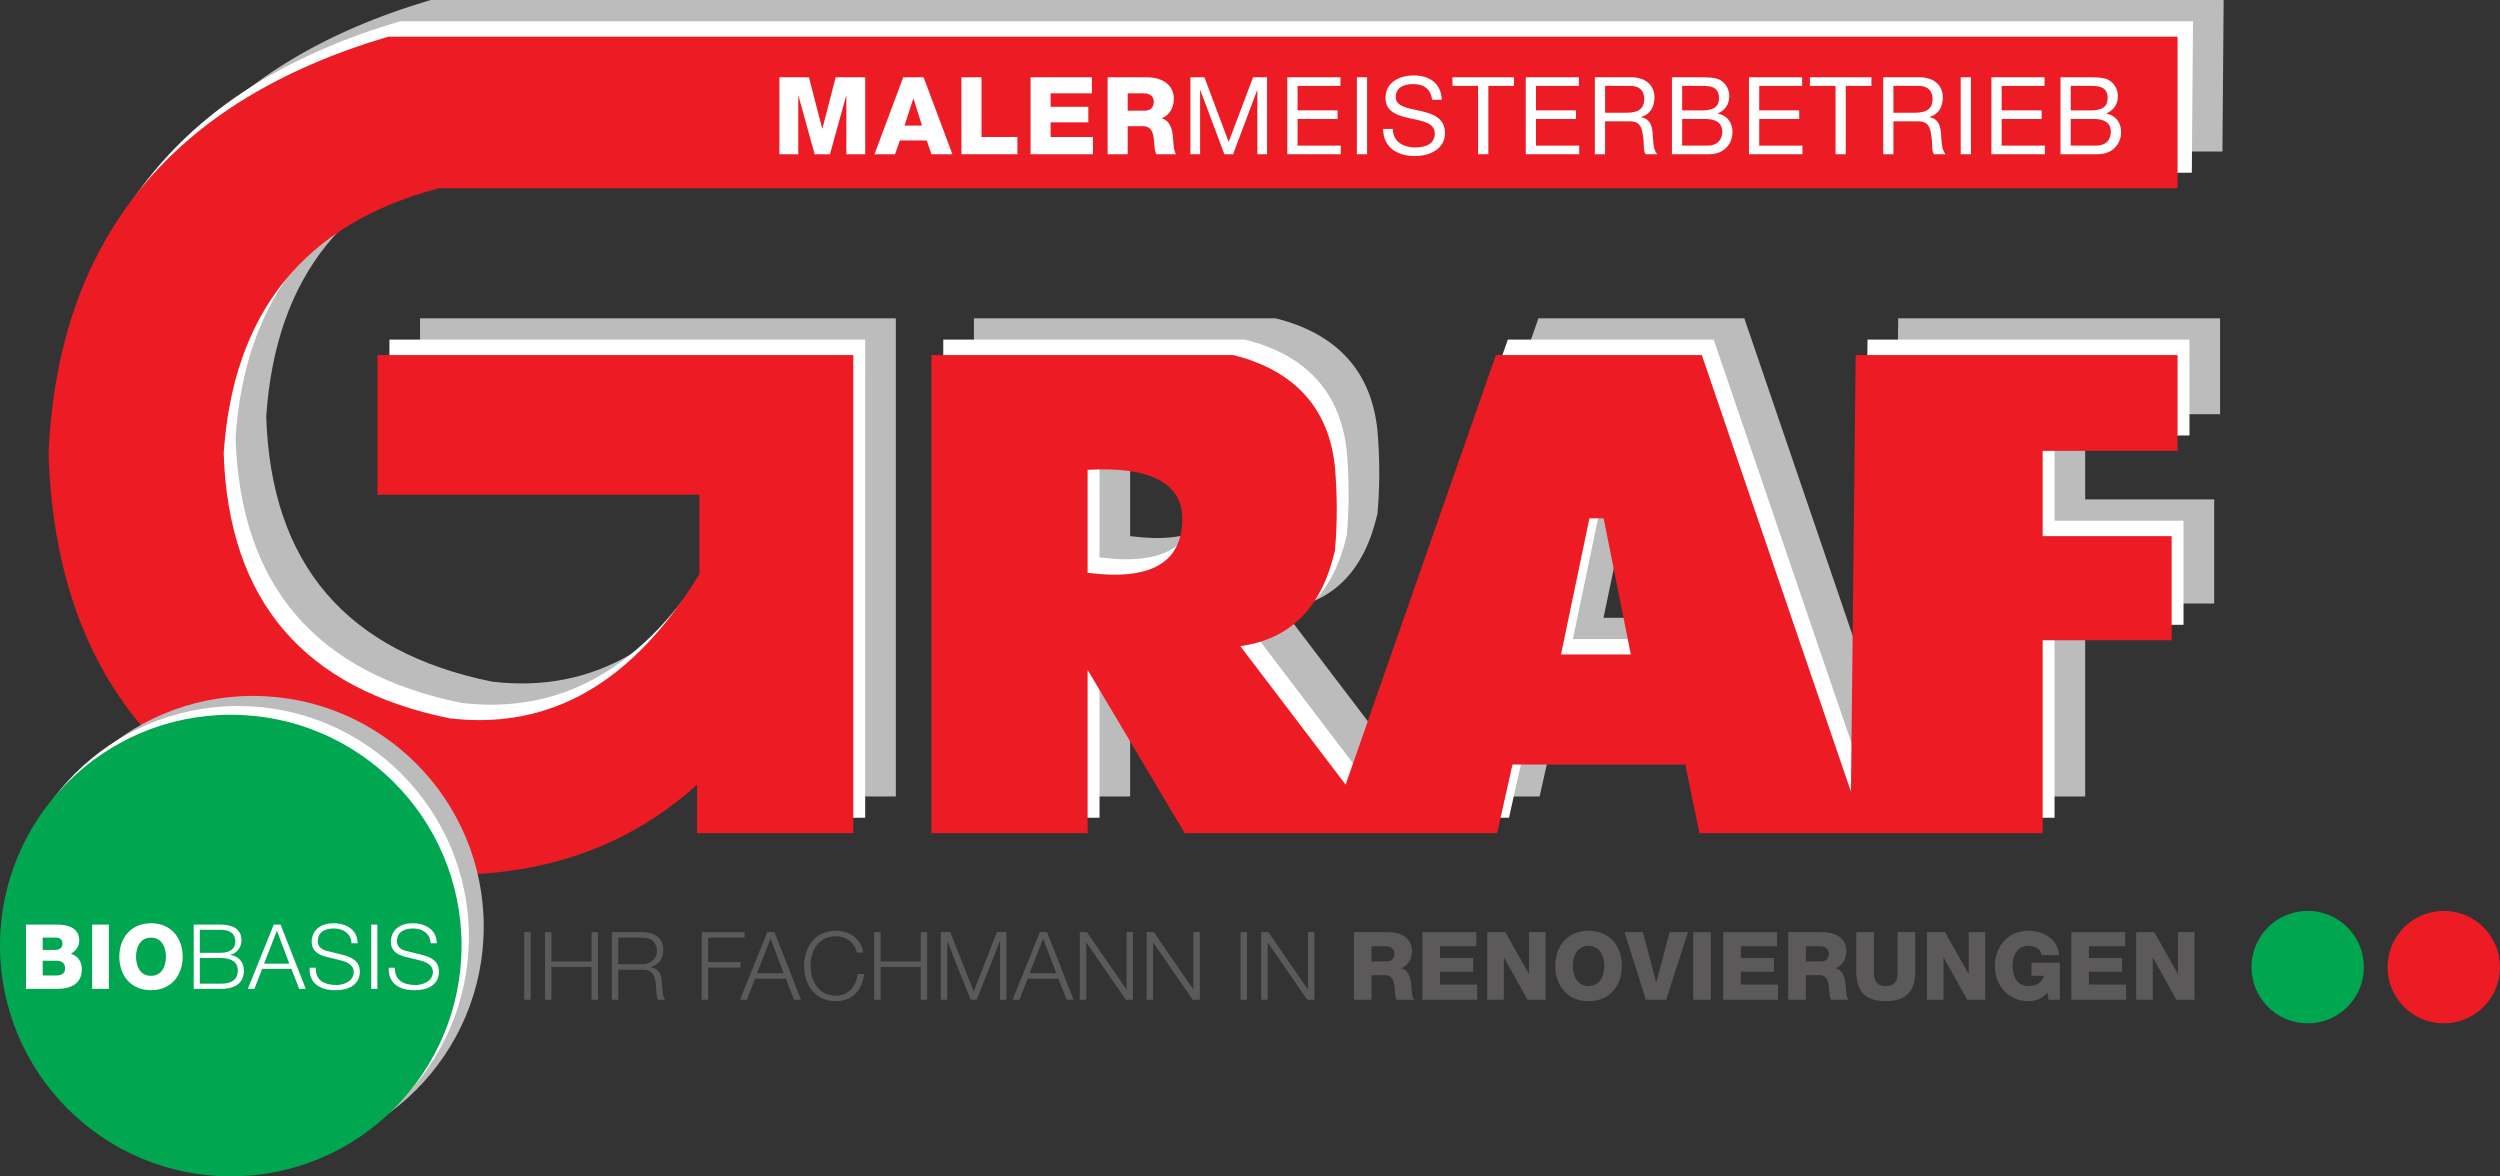 <?xml version="1.0" encoding="UTF-8" standalone="no"?>
<svg xmlns:dc="http://purl.org/dc/elements/1.1/" xmlns:cc="http://creativecommons.org/ns#" xmlns:rdf="http://www.w3.org/1999/02/22-rdf-syntax-ns#" xmlns:svg="http://www.w3.org/2000/svg" xmlns="http://www.w3.org/2000/svg" viewBox="0 0 824.625 388.013" height="388.013" width="824.625" xml:space="preserve" version="1.1" id="svg2">
  <rect x="0" y="0" width="824.625" height="388.013" fill="#333333" stroke="none"/>
  <defs id="defs6"></defs>
  <g transform="matrix(1.25,0,0,-1.25,0,388.012)" id="g10">
    <g transform="scale(0.1,0.1)" id="g12">
      <path id="path14" style="fill:#bdbcbc;fill-opacity:1;fill-rule:nonzero;stroke:none" d="m 5864.6,2704.32 3.14,399.77 -4731.16,0 c -571.478,-168.67 -871.314,-534 -896.236,-1099.32 18.722,-605.75 340.347,-974.34 964.936,-1108.602 299.78,-21.879 549.62,56.211 746.34,234.202 l 0,-127.99 412.28,0 0,1261.65 -1255.47,0 0,-368.54 849.49,0 0,-209.26 c -174.93,-287.21 -393.51,-412.14 -658.95,-380.95 -384.13,78.08 -583.993,309.18 -596.482,699.49 24.973,371.63 212.352,605.84 568.392,699.55 l 4593.72,0"></path>
      <path id="path16" style="fill:#bdbcbc;fill-opacity:1;fill-rule:nonzero;stroke:none" d="m 4306.32,1833.06 37.48,0 71.84,-359.17 -184.29,0 74.97,359.17 z m -1324.14,128.03 c 162.45,9.37 249.88,-34.38 249.88,-128.03 0,-115.51 -81.21,-165.5 -249.88,-143.68 l 0,271.71 z m 2876.21,50 0,252.93 -849.44,0 -12.5,-1152.31 -393.51,1152.31 -543.34,0 -396.58,-1133.65 -277.93,365.41 c 134.24,18.74 215.45,103.02 249.83,252.98 6.28,71.78 6.28,143.64 0,218.63 -15.64,156.11 -106.19,256.03 -268.6,296.63 l -796.32,0 0,-1261.64 412.18,0 0,430.92 256.12,-430.92 824.47,0 40.56,181.1 455.92,0 37.53,-181.1 905.61,0 0,509.01 340.4,0 0,274.83 -340.4,0 0,224.87 356,0"></path>
      <path id="path18" style="fill:#ffffff;fill-opacity:1;fill-rule:nonzero;stroke:none" d="m 5783.75,2648.25 3.13,399.68 -4731.16,0 C 484.27,2879.36 184.434,2513.98 159.434,1948.69 178.184,1342.9 499.84,974.34 1124.42,840.102 c 299.78,-21.864 549.62,56.187 746.35,234.188 l 0,-128.028 412.27,0 0,1261.648 -1255.44,0 0,-368.48 849.41,0 0,-209.25 C 1702.14,1342.9 1483.57,1218 1218.11,1249.21 833.98,1327.3 634.117,1558.33 621.605,1948.69 646.578,2320.29 833.98,2554.52 1190,2648.25 l 4593.75,0"></path>
      <path id="path20" style="fill:#ffffff;fill-opacity:1;fill-rule:nonzero;stroke:none" d="m 4225.49,1776.92 37.45,0 71.77,-359.11 -184.17,0 74.95,359.11 z M 2901.4,1905.05 c 162.37,9.31 249.83,-34.42 249.83,-128.13 0,-115.48 -81.21,-165.47 -249.83,-143.65 l 0,271.78 z m 2876.16,49.93 0,252.92 -849.47,0 -12.5,-1152.32 -393.46,1152.32 -543.36,0 -396.61,-1133.61 -277.91,365.38 c 134.27,18.74 215.43,103.03 249.83,252.96 6.21,71.88 6.21,143.63 0,218.59 -15.66,156.14 -106.16,256.09 -268.63,296.68 l -796.33,0 0,-1261.638 412.28,0 0,430.988 256,-430.988 824.48,0 40.63,181.158 455.83,0 37.53,-181.158 905.66,0 0,509.018 340.35,0 0,274.78 -340.35,0 0,224.92 356.03,0"></path>
      <path id="path22" style="fill:#ed1c24;fill-opacity:1;fill-rule:nonzero;stroke:none" d="m 5746.2,2607.55 0,399.72 -4721.81,0 C 452.891,2838.68 153.121,2473.27 128.145,1908 146.879,1302.14 468.484,933.668 1093.05,799.398 c 299.83,-21.847 549.7,56.211 746.41,234.192 l 0,-128.031 412.25,0 0,1261.601 -1255.421,0 0,-368.44 849.411,0 0,-209.25 C 1670.81,1302.14 1452.22,1177.3 1186.77,1208.51 802.691,1286.59 602.828,1517.6 590.277,1908 c 25.039,371.66 212.414,605.81 568.403,699.55 l 4587.52,0"></path>
      <path id="path24" style="fill:#ed1c24;fill-opacity:1;fill-rule:nonzero;stroke:none" d="m 4194.16,1736.26 37.5,0 71.79,-359.14 -184.27,0 74.98,359.14 z m -1324.15,128.03 c 162.46,9.36 249.88,-34.37 249.88,-128.03 0,-115.59 -81.2,-165.51 -249.88,-143.67 l 0,271.7 z m 2876.19,49.98 0,252.87 -849.42,0 -12.5,-1152.26 -393.51,1152.26 -543.35,0 -396.58,-1133.55 -277.92,365.43 c 134.26,18.74 215.47,103.02 249.85,252.91 6.23,71.84 6.23,143.65 0,218.61 -15.67,156.14 -106.21,256.11 -268.6,296.6 l -796.31,0 0,-1261.581 412.15,0 0,430.961 256.17,-430.961 824.46,0 40.51,181.101 455.93,0 37.48,-181.101 905.6,0 0,509.061 340.41,0 0,274.76 -340.41,0 0,224.89 356.04,0"></path>
      <path id="path26" style="fill:#5c595a;fill-opacity:1;fill-rule:nonzero;stroke:none" d="m 1383.39,466.039 17.008,0 0,178.301 -17.008,0 0,-178.301 z"></path>
      <path id="path28" style="fill:#5c595a;fill-opacity:1;fill-rule:nonzero;stroke:none" d="m 1438.12,644.34 16.99,0 0,-77.418 105.89,0 0,77.418 16.99,0 0,-178.301 -16.99,0 0,86.379 -105.89,0 0,-86.379 -16.99,0 0,178.301"></path>
      <path id="path30" style="fill:#5c595a;fill-opacity:1;fill-rule:nonzero;stroke:none" d="m 1631.48,559.672 63.46,0 c 20.7,0 38.44,12.976 38.44,34.726 0,21.743 -12.97,35.454 -38.44,35.454 l -63.46,0 0,-70.18 z m -16.98,84.668 81.68,0 c 29.48,0 54.2,-14.238 54.2,-46.442 0,-22.5 -11.74,-40.949 -34.74,-45.48 l 0,-0.469 c 23.22,-3.039 29.98,-19 31.22,-40.211 0.78,-12.269 0.78,-36.738 8.25,-45.726 l -18.72,0 c -4.25,6.988 -4.25,20.218 -4.73,27.718 -1.53,24.981 -3.52,52.711 -35.74,51.45 l -64.44,0 0,-79.168 -16.98,0 0,178.328"></path>
      <path id="path32" style="fill:#5c595a;fill-opacity:1;fill-rule:nonzero;stroke:none" d="m 1851.58,644.34 113.13,0 0,-14.488 -96.14,0 0,-64.422 85.41,0 0,-14.5 -85.41,0 0,-84.891 -16.99,0 0,178.301"></path>
      <path id="path34" style="fill:#5c595a;fill-opacity:1;fill-rule:nonzero;stroke:none" d="m 1997.73,535.93 70.18,0 -34.48,91.422 -35.7,-91.422 z m 26.97,108.41 18.98,0 69.95,-178.328 -18.23,0 -21.72,55.429 -81.2,0 -21.47,-55.429 -18.22,0 71.91,178.328"></path>
      <path id="path36" style="fill:#5c595a;fill-opacity:1;fill-rule:nonzero;stroke:none" d="m 2260.76,590.371 c -6,27.5 -28.72,43.238 -54.7,43.238 -47.21,0 -67.17,-39.449 -67.17,-78.429 0,-38.969 19.96,-78.442 67.17,-78.442 32.98,0 53.95,25.481 57.21,57.203 l 16.96,0 c -4.74,-43.711 -32.45,-71.691 -74.17,-71.691 -56.21,0 -84.17,44.238 -84.17,92.93 0,48.679 27.96,92.929 84.17,92.929 33.7,0 67.19,-20.257 71.69,-57.738 l -16.99,0"></path>
      <path id="path38" style="fill:#5c595a;fill-opacity:1;fill-rule:nonzero;stroke:none" d="m 2306.77,644.34 16.99,0 0,-77.418 105.88,0 0,77.418 17.01,0 0,-178.301 -17.01,0 0,86.379 -105.88,0 0,-86.379 -16.99,0 0,178.301"></path>
      <path id="path40" style="fill:#5c595a;fill-opacity:1;fill-rule:nonzero;stroke:none" d="m 2482.65,644.34 24.98,0 61.7,-156.34 61.44,156.34 24.95,0 0,-178.301 -16.96,0 0,154.09 -0.51,0 -60.93,-154.09 -16.01,0 -61.17,154.09 -0.5,0 0,-154.09 -16.99,0 0,178.301"></path>
      <path id="path42" style="fill:#5c595a;fill-opacity:1;fill-rule:nonzero;stroke:none" d="m 2716.97,535.93 70.17,0 -34.46,91.422 -35.71,-91.422 z m 26.97,108.41 18.98,0 69.95,-178.328 -18.24,0 -21.71,55.429 -81.21,0 -21.46,-55.429 -18.21,0 71.9,178.328"></path>
      <path id="path44" style="fill:#5c595a;fill-opacity:1;fill-rule:nonzero;stroke:none" d="m 2849.38,644.34 18.97,0 103.91,-150.86 0.49,0 0,150.86 17.02,0 0,-178.301 -19.01,0 -103.9,150.832 -0.48,0 0,-150.832 -17,0 0,178.301"></path>
      <path id="path46" style="fill:#5c595a;fill-opacity:1;fill-rule:nonzero;stroke:none" d="m 3025.76,644.34 18.97,0 103.91,-150.86 0.49,0 0,150.86 17.02,0 0,-178.301 -19.02,0 -103.89,150.832 -0.49,0 0,-150.832 -16.99,0 0,178.301"></path>
      <path id="path48" style="fill:#5c595a;fill-opacity:1;fill-rule:nonzero;stroke:none" d="m 3273.59,466.039 16.992,0 0,178.301 -16.992,0 0,-178.301 z"></path>
      <path id="path50" style="fill:#5c595a;fill-opacity:1;fill-rule:nonzero;stroke:none" d="m 3328.04,644.34 19,0 103.91,-150.86 0.45,0 0,150.86 17.02,0 0,-178.301 -18.99,0 -103.89,150.832 -0.51,0 0,-150.832 -16.99,0 0,178.301"></path>
      <path id="path52" style="fill:#5c595a;fill-opacity:1;fill-rule:nonzero;stroke:none" d="m 3619.08,566.922 38.99,0 c 13.99,0 21.47,7.5 21.47,20.976 0,13.243 -10.48,19.223 -23.49,19.223 l -36.97,0 0,-40.199 z m -46.44,77.418 90.91,0 c 31.48,0 62.45,-14.238 62.45,-50.199 0,-19.223 -9.25,-37.481 -27.98,-44.719 l 0,-0.512 c 18.99,-4.488 24.49,-25.699 25.96,-42.68 0.51,-7.519 1.26,-33.73 7.52,-40.218 l -45.96,0 c -3.98,5.988 -4.74,23.457 -5.25,28.457 -1.26,17.972 -4.24,36.461 -25.99,36.461 l -35.22,0 0,-64.918 -46.44,0 0,178.328"></path>
      <path id="path54" style="fill:#5c595a;fill-opacity:1;fill-rule:nonzero;stroke:none" d="m 3753.52,644.34 142.12,0 0,-37.199 -95.67,0 0,-31.211 87.42,0 0,-36.008 -87.42,0 0,-33.942 98.15,0 0,-39.941 -144.6,0 0,178.301"></path>
      <path id="path56" style="fill:#5c595a;fill-opacity:1;fill-rule:nonzero;stroke:none" d="m 3924.63,644.34 47.73,0 61.92,-109.891 0.51,0 0,109.891 43.71,0 0,-178.301 -47.7,0 -61.95,111.102 -0.51,0 0,-111.102 -43.71,0 0,178.301"></path>
      <path id="path58" style="fill:#5c595a;fill-opacity:1;fill-rule:nonzero;stroke:none" d="m 4191.93,502.219 c 29.98,0 41.46,26.492 41.46,52.961 0,26.461 -11.48,52.949 -41.46,52.949 -29.97,0 -41.49,-26.488 -41.49,-52.949 0,-26.469 11.52,-52.961 41.49,-52.961 m 0,145.89 c 56.19,0 87.91,-41.211 87.91,-92.929 0,-51.719 -31.72,-92.93 -87.91,-92.93 -56.18,0 -87.9,41.211 -87.9,92.93 0,51.718 31.72,92.929 87.9,92.929"></path>
      <path id="path60" style="fill:#5c595a;fill-opacity:1;fill-rule:nonzero;stroke:none" d="m 4396.56,466.012 -53.47,0 -56.18,178.328 48.43,0 34.98,-132.629 0.51,0 34.97,132.629 48.43,0 -57.67,-178.328"></path>
      <path id="path62" style="fill:#5c595a;fill-opacity:1;fill-rule:nonzero;stroke:none" d="m 4468.02,466.039 46.473,0 0,178.301 -46.473,0 0,-178.301 z"></path>
      <path id="path64" style="fill:#5c595a;fill-opacity:1;fill-rule:nonzero;stroke:none" d="m 4547.21,644.34 142.12,0 0,-37.199 -95.65,0 0,-31.211 87.42,0 0,-36.008 -87.42,0 0,-33.942 98.12,0 0,-39.941 -144.59,0 0,178.301"></path>
      <path id="path66" style="fill:#5c595a;fill-opacity:1;fill-rule:nonzero;stroke:none" d="m 4765.29,566.922 38.96,0 c 14,0 21.5,7.5 21.5,20.976 0,13.243 -10.51,19.223 -23.49,19.223 l -36.97,0 0,-40.199 z m -46.47,77.418 90.91,0 c 31.52,0 62.48,-14.238 62.48,-50.199 0,-19.223 -9.25,-37.481 -27.98,-44.719 l 0,-0.512 c 18.99,-4.488 24.47,-25.699 25.96,-42.68 0.51,-7.519 1.26,-33.73 7.5,-40.218 l -45.96,0 c -3.99,5.988 -4.74,23.457 -5.23,28.457 -1.26,17.972 -4.27,36.461 -26.01,36.461 l -35.2,0 0,-64.918 -46.47,0 0,178.328"></path>
      <path id="path68" style="fill:#5c595a;fill-opacity:1;fill-rule:nonzero;stroke:none" d="m 5053.82,539.672 c 0,-51.672 -23.73,-77.422 -77.67,-77.422 -53.97,0 -77.68,25.75 -77.68,77.422 l 0,104.668 46.45,0 0,-107.391 c 0,-22.98 8.5,-34.73 31.23,-34.73 22.73,0 31.21,11.75 31.21,34.73 l 0,107.391 46.46,0 0,-104.668"></path>
      <path id="path70" style="fill:#5c595a;fill-opacity:1;fill-rule:nonzero;stroke:none" d="m 5084.84,644.34 47.72,0 61.93,-109.891 0.5,0 0,109.891 43.71,0 0,-178.301 -47.7,0 -61.94,111.102 -0.51,0 0,-111.102 -43.71,0 0,178.301"></path>
      <path id="path72" style="fill:#5c595a;fill-opacity:1;fill-rule:nonzero;stroke:none" d="m 5435.54,466.012 -29.95,0 -2.77,19.468 c -12.23,-17.218 -33.19,-23.23 -49.73,-23.23 -53.92,0 -88.86,41.211 -88.86,92.93 0,51.718 34.94,92.929 88.86,92.929 37,0 76.47,-19.75 80.71,-64.441 l -46.44,0 c -1.52,15.223 -16.52,24.461 -35.23,24.461 -29.97,0 -41.46,-26.488 -41.46,-52.949 0,-26.469 11.49,-52.961 41.46,-52.961 22.98,0 38.46,10.73 40.96,26.992 l -32.47,0 0,34.457 74.92,0 0,-97.656"></path>
      <path id="path74" style="fill:#5c595a;fill-opacity:1;fill-rule:nonzero;stroke:none" d="m 5465.83,644.34 142.11,0 0,-37.199 -95.68,0 0,-31.211 87.42,0 0,-36.008 -87.42,0 0,-33.942 98.18,0 0,-39.941 -144.61,0 0,178.301"></path>
      <path id="path76" style="fill:#5c595a;fill-opacity:1;fill-rule:nonzero;stroke:none" d="m 5636.96,644.34 47.7,0 61.95,-109.891 0.49,0 0,109.891 43.7,0 0,-178.301 -47.71,0 -61.94,111.102 -0.51,0 0,-111.102 -43.68,0 0,178.301"></path>
      <path id="path78" style="fill:#bdbcbc;fill-opacity:1;fill-rule:nonzero;stroke:none" d="m 1276.47,658.762 c 0,-336.34 -272.66,-608.992 -608.97,-608.992 -336.324,0 -608.973,272.652 -608.973,608.992 0,336.308 272.649,608.938 608.973,608.938 336.31,0 608.97,-272.63 608.97,-608.938"></path>
      <path id="path80" style="fill:#ffffff;fill-opacity:1;fill-rule:nonzero;stroke:none" d="M 1237.29,632.02 C 1237.29,295.711 964.633,23.129 628.32,23.129 291.996,23.129 19.371,295.711 19.371,632.02 c 0,336.359 272.625,608.99 608.949,608.99 336.313,0 608.97,-272.631 608.97,-608.99"></path>
      <path id="path82" style="fill:#00a650;fill-opacity:1;fill-rule:nonzero;stroke:none" d="M 1217.94,608.988 C 1217.94,272.68 945.293,0 608.98,0 272.676,0 0,272.68 0,608.988 c 0,336.364 272.676,608.992 608.98,608.992 336.313,0 608.96,-272.628 608.96,-608.992"></path>
      <path id="path84" style="fill:#ffffff;fill-opacity:1;fill-rule:nonzero;stroke:none" d="m 112.664,530.02 35.402,0 c 14.02,0 23.743,5 23.743,19.019 0,14.981 -10.457,19.949 -23.743,19.949 l -35.402,0 0,-38.968 z m 0,67.48 34.207,0 c 7.609,0 18.055,4.039 18.055,16.168 0,12.312 -8.789,16.352 -18.055,16.352 l -34.207,0 0,-32.52 z m -44.168,66.738 79.309,0 c 29.215,0.481 61.289,-7.117 61.289,-42.5 0,-15.199 -9.031,-27.578 -22.313,-34.218 18.043,-5.219 29.215,-20.911 29.215,-40.141 0,-40.379 -29.683,-52.738 -66.047,-52.738 l -81.453,0 0,169.597"></path>
      <path id="path86" style="fill:#ffffff;fill-opacity:1;fill-rule:nonzero;stroke:none" d="m 243.168,494.621 44.172,0 0,169.617 -44.172,0 0,-169.617 z"></path>
      <path id="path88" style="fill:#ffffff;fill-opacity:1;fill-rule:nonzero;stroke:none" d="m 398.434,529.09 c 28.523,0 39.433,25.18 39.433,50.359 0,25.172 -10.91,50.352 -39.433,50.352 -28.496,0 -39.43,-25.18 -39.43,-50.352 0,-25.179 10.934,-50.359 39.43,-50.359 m 0,138.719 c 53.445,0 83.597,-39.2 83.597,-88.36 0,-49.168 -30.152,-88.359 -83.597,-88.359 -53.446,0 -83.594,39.191 -83.594,88.359 0,49.16 30.148,88.36 83.594,88.36"></path>
      <path id="path90" style="fill:#ffffff;fill-opacity:1;fill-rule:nonzero;stroke:none" d="m 527.273,508.41 55.571,0 c 24.004,-0.23 44.656,7.852 44.656,34.949 0,21.582 -16.363,32.782 -44.656,32.782 l -55.571,0 0,-67.731 z m 0,81.488 55.571,0 c 25.883,0 38.246,12.801 38.246,28.743 0,21.129 -13.059,31.839 -38.246,31.839 l -55.571,0 0,-60.582 z m -16.16,74.34 71.731,0 c 28.496,0 54.402,-9.968 54.402,-41.558 0,-17.828 -11.891,-34.219 -29.453,-38.008 l 0,-0.481 c 21.855,-2.851 35.867,-19.25 35.867,-41.339 0,-16.141 -5.715,-48.211 -60.816,-48.211 l -71.731,0 0,169.597"></path>
      <path id="path92" style="fill:#ffffff;fill-opacity:1;fill-rule:nonzero;stroke:none" d="m 696.73,561.168 66.743,0 -32.789,86.941 -33.954,-86.941 z m 25.657,103.07 18.043,0 66.511,-169.597 -17.355,0 -20.66,52.738 -77.184,0 -20.429,-52.738 -17.348,0 68.422,169.597"></path>
      <path id="path94" style="fill:#ffffff;fill-opacity:1;fill-rule:nonzero;stroke:none" d="m 833.184,550.48 c -0.696,-34.921 24.457,-45.601 55.367,-45.601 17.812,0 44.855,9.711 44.855,34.441 0,19.27 -19.211,26.821 -34.91,30.621 l -37.75,9.27 c -19.965,4.98 -38.246,14.5 -38.246,40.859 0,16.621 10.684,47.739 58.445,47.739 33.489,0 62.946,-18.039 62.676,-52.739 l -16.133,0 c -0.961,25.891 -22.312,38.95 -46.312,38.95 -22.11,0 -42.539,-8.54 -42.539,-33.711 0,-15.938 11.894,-22.547 25.683,-25.887 l 41.325,-10.231 c 23.964,-6.41 43.925,-16.839 43.925,-44.652 0,-11.641 -4.761,-48.449 -64.824,-48.449 -40.16,0 -69.605,18.051 -67.726,59.39 l 16.164,0"></path>
      <path id="path96" style="fill:#ffffff;fill-opacity:1;fill-rule:nonzero;stroke:none" d="m 979.625,494.621 16.156,0 0,169.617 -16.156,0 0,-169.617 z"></path>
      <path id="path98" style="fill:#ffffff;fill-opacity:1;fill-rule:nonzero;stroke:none" d="m 1042.05,550.48 c -0.72,-34.921 24.45,-45.601 55.34,-45.601 17.81,0 44.88,9.711 44.88,34.441 0,19.27 -19.24,26.821 -34.91,30.621 l -37.78,9.27 c -19.94,4.98 -38.24,14.5 -38.24,40.859 0,16.621 10.71,47.739 58.45,47.739 33.48,0 62.93,-18.039 62.7,-52.739 l -16.17,0 c -0.92,25.891 -22.3,38.95 -46.31,38.95 -22.08,0 -42.51,-8.54 -42.51,-33.711 0,-15.938 11.87,-22.547 25.66,-25.887 l 41.31,-10.231 c 24,-6.41 43.96,-16.839 43.96,-44.652 0,-11.641 -4.75,-48.449 -64.84,-48.449 -40.17,0 -69.6,18.051 -67.71,59.39 l 16.17,0"></path>
      <path id="path100" style="fill:#ed1c24;fill-opacity:1;fill-rule:nonzero;stroke:none" d="m 6596.99,552.02 c 0,-81.918 -66.42,-148.34 -148.34,-148.34 -81.92,0 -148.33,66.422 -148.33,148.34 0,81.968 66.41,148.378 148.33,148.378 81.92,0 148.34,-66.41 148.34,-148.378"></path>
      <path id="path102" style="fill:#00a650;fill-opacity:1;fill-rule:nonzero;stroke:none" d="m 6237.85,552.02 c 0,-81.918 -66.42,-148.34 -148.34,-148.34 -81.92,0 -148.33,66.422 -148.33,148.34 0,81.968 66.41,148.378 148.33,148.378 81.92,0 148.34,-66.41 148.34,-148.378"></path>
      <path id="path104" style="fill:#ffffff;fill-opacity:1;fill-rule:nonzero;stroke:none" d="m 2056.67,2900.19 77.96,0 34.99,-135.42 0.57,0 34.99,135.42 77.95,0 0,-203.12 -49.8,0 0,154.19 -0.54,0 -42.69,-154.19 -40.39,0 -42.7,154.19 -0.54,0 0,-154.19 -49.8,0 0,203.12"></path>
      <path id="path106" style="fill:#ffffff;fill-opacity:1;fill-rule:nonzero;stroke:none" d="m 2386.92,2772.74 46.08,0 -22.47,71.11 -0.56,0 -23.05,-71.11 z m -3.41,127.46 53.75,0 75.98,-203.13 -55.21,0 -12.51,36.41 -70.86,0 -12.8,-36.41 -54.3,0 75.95,203.13"></path>
      <path id="path108" style="fill:#ffffff;fill-opacity:1;fill-rule:nonzero;stroke:none" d="m 2537.09,2900.19 52.91,0 0,-157.6 94.75,0 0,-45.52 -147.66,0 0,203.12"></path>
      <path id="path110" style="fill:#ffffff;fill-opacity:1;fill-rule:nonzero;stroke:none" d="m 2719.42,2900.19 161.86,0 0,-42.39 -108.96,0 0,-35.55 99.56,0 0,-40.99 -99.56,0 0,-38.67 111.83,0 0,-45.52 -164.73,0 0,203.12"></path>
      <path id="path112" style="fill:#ffffff;fill-opacity:1;fill-rule:nonzero;stroke:none" d="m 2975.71,2812 44.39,0 c 15.94,0 24.48,8.54 24.48,23.9 0,15.07 -11.95,21.9 -26.75,21.9 l -42.12,0 0,-45.8 z m -52.9,88.19 103.55,0 c 35.84,0 71.12,-16.21 71.12,-57.17 0,-21.91 -10.53,-42.68 -31.86,-50.95 l 0,-0.54 c 21.61,-5.13 27.88,-29.3 29.58,-48.64 0.57,-8.53 1.42,-38.43 8.54,-45.82 l -52.35,0 c -4.55,6.82 -5.41,26.73 -5.99,32.45 -1.4,20.48 -4.82,41.53 -29.57,41.53 l -40.12,0 0,-73.98 -52.9,0 0,203.12"></path>
      <path id="path114" style="fill:#ffffff;fill-opacity:1;fill-rule:nonzero;stroke:none" d="m 3141.24,2900.19 37.01,0 63.98,-170.69 64.33,170.69 36.96,0 0,-203.12 -25.6,0 0,168.99 -0.56,0 -63.48,-168.99 -23.03,0 -63.41,168.99 -0.61,0 0,-168.99 -25.59,0 0,203.12"></path>
      <path id="path116" style="fill:#ffffff;fill-opacity:1;fill-rule:nonzero;stroke:none" d="m 3396.96,2900.19 140.25,0 0,-22.76 -113.23,0 0,-64.57 105.56,0 0,-22.75 -105.56,0 0,-70.29 114.09,0 0,-22.75 -141.11,0 0,203.12"></path>
      <path id="path118" style="fill:#ffffff;fill-opacity:1;fill-rule:nonzero;stroke:none" d="m 3580.44,2697.05 27.027,0 0,203.125 -27.027,0 0,-203.125 z"></path>
      <path id="path120" style="fill:#ffffff;fill-opacity:1;fill-rule:nonzero;stroke:none" d="m 3778.98,2840.73 c -3.14,29.02 -22.48,41.53 -50.35,41.53 -22.79,0 -45.51,-8.24 -45.51,-34.7 0,-25.04 32.42,-28.74 65.13,-36.12 32.45,-7.4 64.87,-18.78 64.87,-58.6 0,-43.27 -42.37,-60.62 -79.39,-60.62 -45.51,0 -83.89,22.19 -83.89,71.71 l 25.6,0 c 0,-34.16 28.44,-48.96 59.14,-48.96 24.5,0 51.52,7.72 51.52,37.01 0,27.88 -32.42,32.72 -64.9,39.82 -32.43,7.11 -65.1,16.51 -65.1,53.77 0,41.23 36.67,59.44 73.63,59.44 41.57,0 73.14,-19.59 74.85,-64.28 l -25.6,0"></path>
      <path id="path122" style="fill:#ffffff;fill-opacity:1;fill-rule:nonzero;stroke:none" d="m 3900.44,2877.43 -67.72,0 0,22.76 162.42,0 0,-22.76 -67.67,0 0,-180.36 -27.03,0 0,180.36"></path>
      <path id="path124" style="fill:#ffffff;fill-opacity:1;fill-rule:nonzero;stroke:none" d="m 4026.15,2900.19 140.25,0 0,-22.76 -113.23,0 0,-64.57 105.56,0 0,-22.75 -105.56,0 0,-70.29 114.09,0 0,-22.75 -141.11,0 0,203.12"></path>
      <path id="path126" style="fill:#ffffff;fill-opacity:1;fill-rule:nonzero;stroke:none" d="m 4291.86,2806.61 c 25.32,0 46.91,6.53 46.91,36.12 0,19.91 -10.81,34.7 -36.11,34.7 l -67.17,0 0,-70.82 56.37,0 z m -83.39,93.58 95.61,0 c 38.13,0 61.72,-20.77 61.72,-53.19 0,-24.46 -10.81,-44.66 -35.26,-51.49 l 0,-0.58 c 23.59,-4.54 28.44,-21.89 30.41,-41.8 1.71,-19.93 0.61,-42.12 11.97,-56.06 l -30.15,0 c -7.68,8.25 -3.44,30.15 -7.43,50.09 -2.83,19.91 -7.68,36.69 -33.84,36.69 l -66.01,0 0,-86.78 -27.02,0 0,203.12"></path>
      <path id="path128" style="fill:#ffffff;fill-opacity:1;fill-rule:nonzero;stroke:none" d="m 4438.88,2719.82 67.68,0 c 23.33,0 38.12,14.22 38.12,36.42 0,26.47 -21.31,33.87 -44.09,33.87 l -61.71,0 0,-70.29 z m 0,93.04 54.04,0 c 30.71,0 43.23,11.09 43.23,32.43 0,28.16 -19.9,32.14 -43.23,32.14 l -54.04,0 0,-64.57 z m -27.02,87.33 73.68,0 c 17.88,0 41.52,0 53.74,-7.4 13.38,-7.97 23.89,-22.47 23.89,-42.39 0,-21.61 -11.37,-37.83 -30.15,-45.5 l 0,-0.57 c 25.05,-5.13 38.68,-23.89 38.68,-48.95 0,-29.86 -21.3,-58.31 -61.71,-58.31 l -98.13,0 0,203.12"></path>
      <path id="path130" style="fill:#ffffff;fill-opacity:1;fill-rule:nonzero;stroke:none" d="m 4615.24,2900.19 140.25,0 0,-22.76 -113.23,0 0,-64.57 105.51,0 0,-22.75 -105.51,0 0,-70.29 114.04,0 0,-22.75 -141.06,0 0,203.12"></path>
      <path id="path132" style="fill:#ffffff;fill-opacity:1;fill-rule:nonzero;stroke:none" d="m 4843.63,2877.43 -67.68,0 0,22.76 162.42,0 0,-22.76 -67.73,0 0,-180.36 -27.01,0 0,180.36"></path>
      <path id="path134" style="fill:#ffffff;fill-opacity:1;fill-rule:nonzero;stroke:none" d="m 5052.72,2806.61 c 25.3,0 46.91,6.53 46.91,36.12 0,19.91 -10.83,34.7 -36.11,34.7 l -67.12,0 0,-70.82 56.32,0 z m -83.34,93.58 95.56,0 c 38.13,0 61.76,-20.77 61.76,-53.19 0,-24.46 -10.81,-44.66 -35.3,-51.49 l 0,-0.58 c 23.63,-4.54 28.44,-21.89 30.46,-41.8 1.71,-19.93 0.56,-42.12 11.91,-56.06 l -30.14,0 c -7.68,8.25 -3.39,30.15 -7.38,50.09 -2.83,19.91 -7.68,36.69 -33.83,36.69 l -66.02,0 0,-86.78 -27.02,0 0,203.12"></path>
      <path id="path136" style="fill:#ffffff;fill-opacity:1;fill-rule:nonzero;stroke:none" d="m 5173.88,2697.05 27.012,0 0,203.125 -27.012,0 0,-203.125 z"></path>
      <path id="path138" style="fill:#ffffff;fill-opacity:1;fill-rule:nonzero;stroke:none" d="m 5254.94,2900.19 140.25,0 0,-22.76 -113.23,0 0,-64.57 105.55,0 0,-22.75 -105.55,0 0,-70.29 114.09,0 0,-22.75 -141.11,0 0,203.12"></path>
      <path id="path140" style="fill:#ffffff;fill-opacity:1;fill-rule:nonzero;stroke:none" d="m 5464.28,2719.82 67.73,0 c 23.31,0 38.13,14.22 38.13,36.42 0,26.47 -21.37,33.87 -44.09,33.87 l -61.77,0 0,-70.29 z m 0,93.04 54.05,0 c 30.75,0 43.28,11.09 43.28,32.43 0,28.16 -19.95,32.14 -43.28,32.14 l -54.05,0 0,-64.57 z m -27.02,87.33 73.69,0 c 17.93,0 41.52,0 53.78,-7.4 13.34,-7.97 23.9,-22.47 23.9,-42.39 0,-21.61 -11.42,-37.83 -30.16,-45.5 l 0,-0.57 c 25,-5.13 38.69,-23.89 38.69,-48.95 0,-29.86 -21.36,-58.31 -61.76,-58.31 l -98.14,0 0,203.12"></path>
    </g>
  </g>
</svg>
